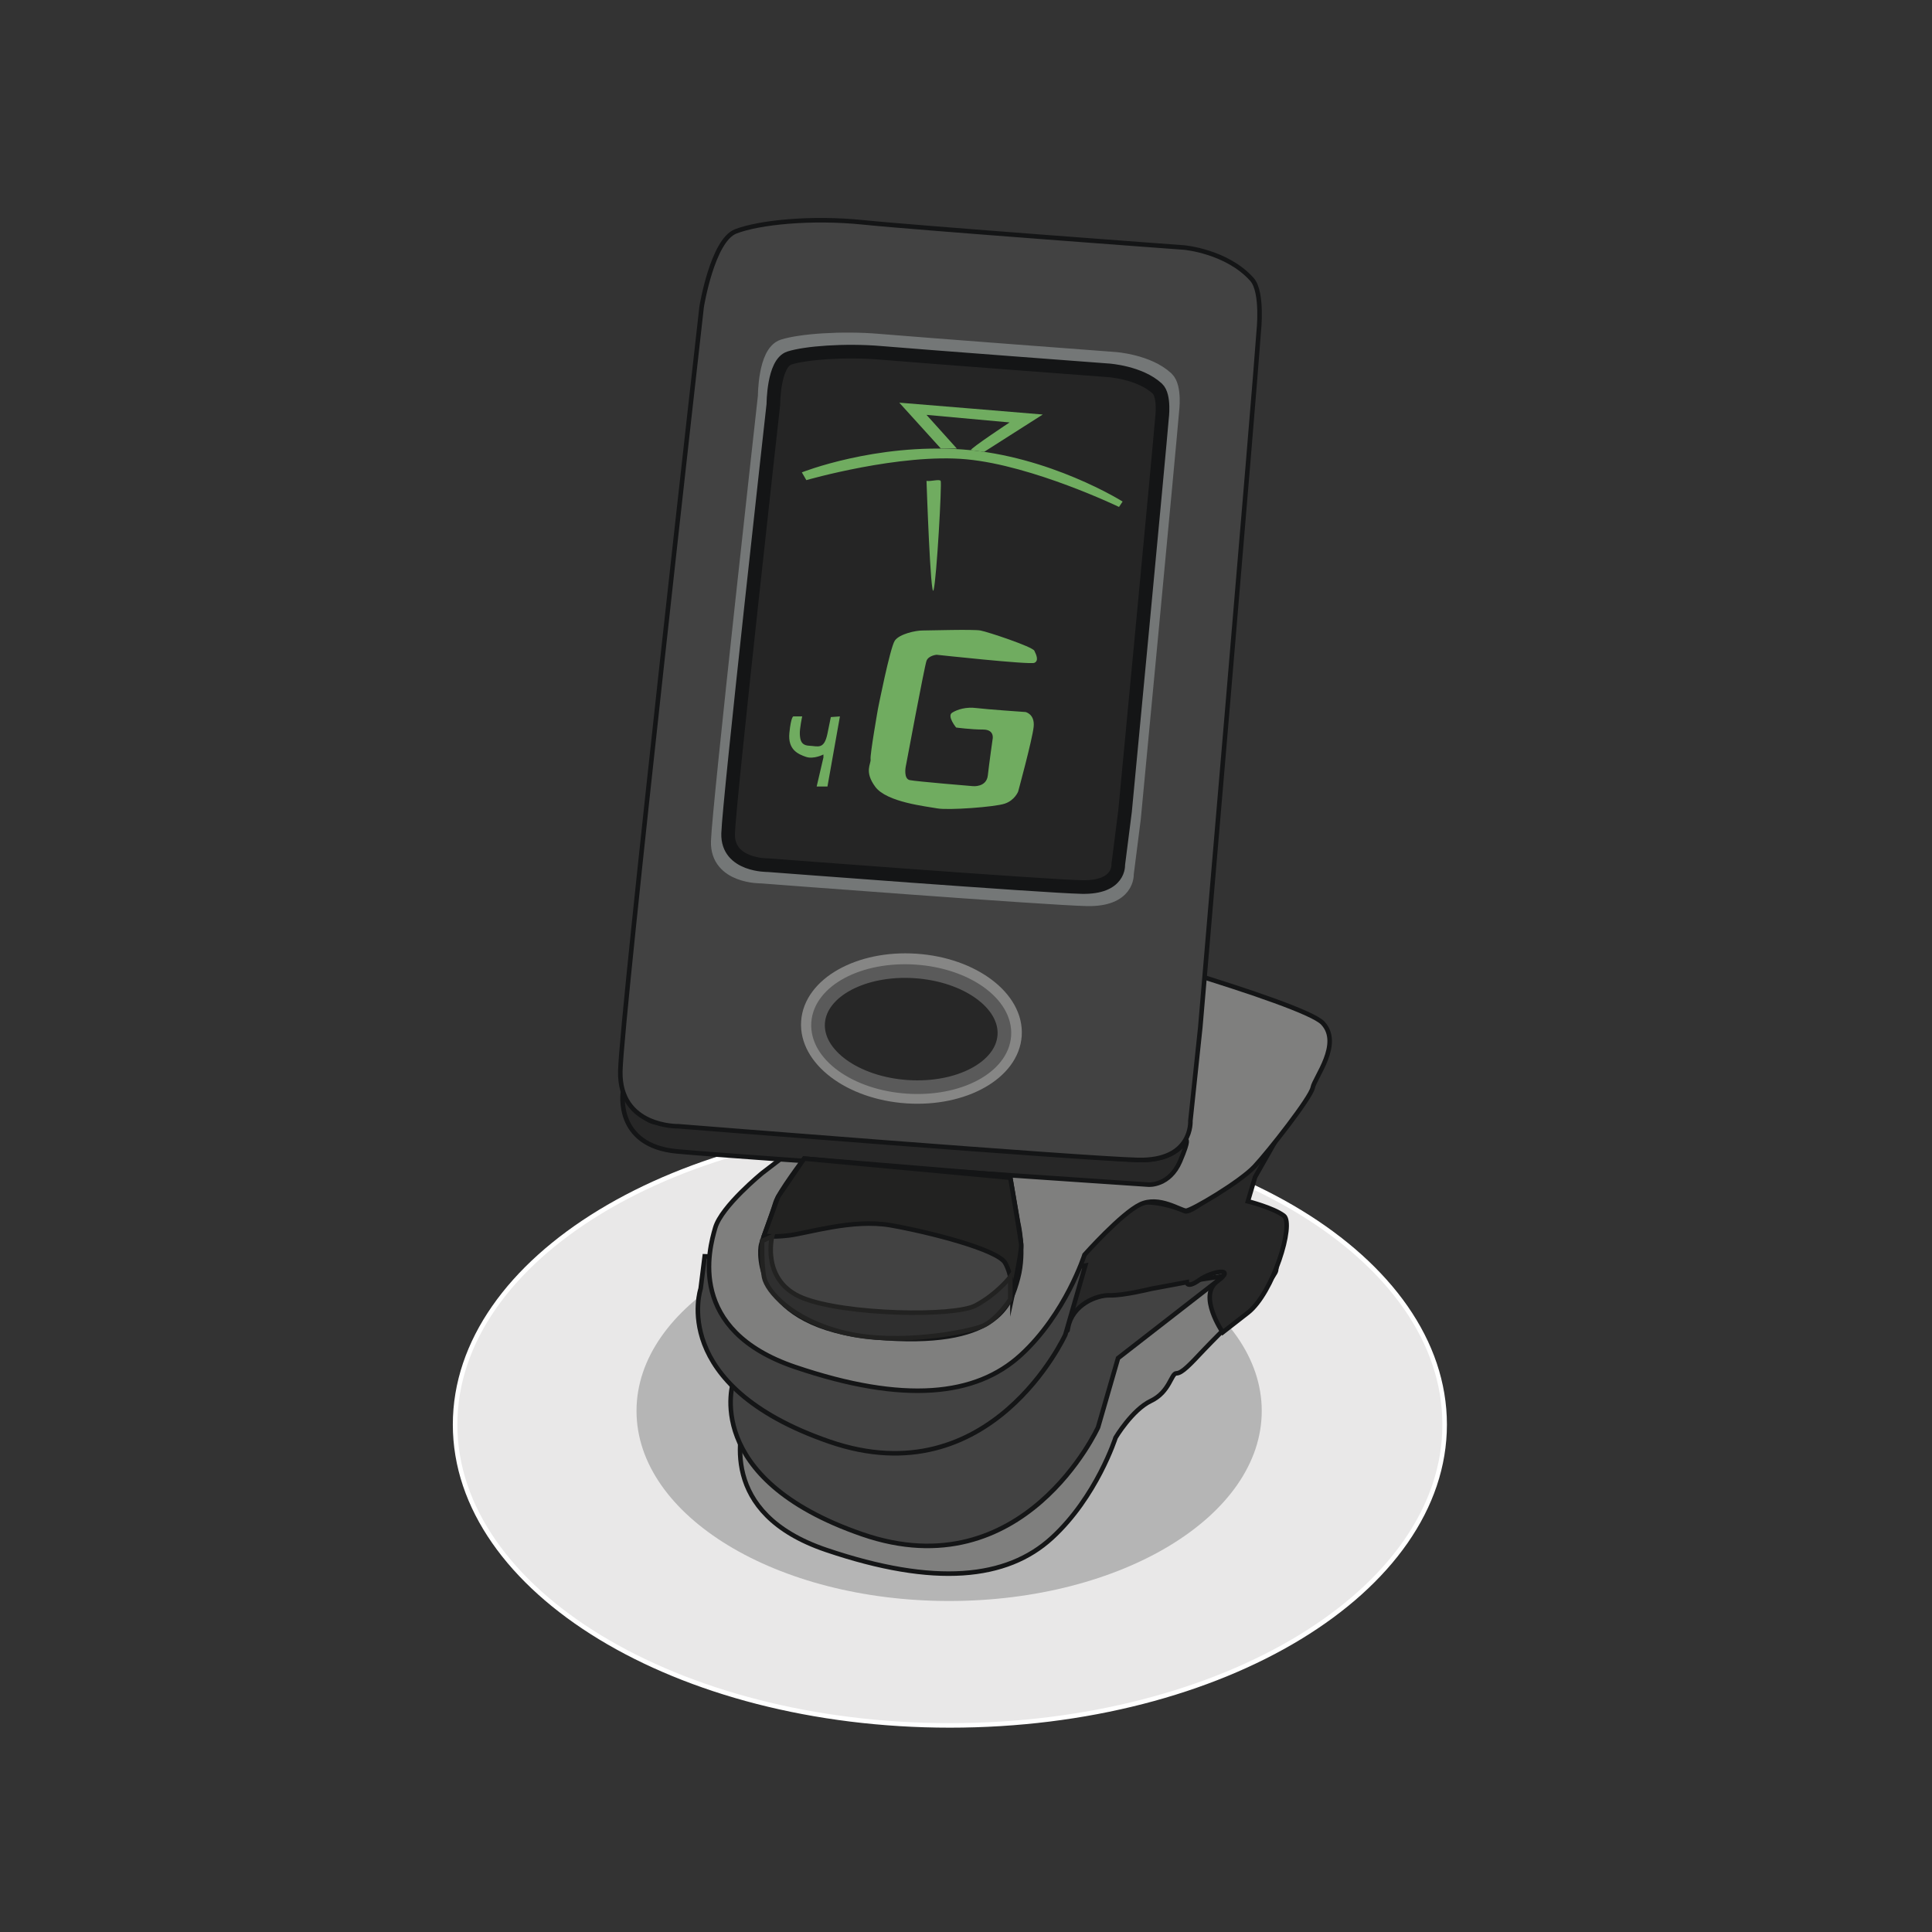 <?xml version="1.0" encoding="utf-8"?>
<!-- Generator: Adobe Illustrator 15.0.0, SVG Export Plug-In . SVG Version: 6.00 Build 0)  -->
<!DOCTYPE svg PUBLIC "-//W3C//DTD SVG 1.1//EN" "http://www.w3.org/Graphics/SVG/1.1/DTD/svg11.dtd">
<svg version="1.1" id="Слой_1" xmlns="http://www.w3.org/2000/svg" xmlns:xlink="http://www.w3.org/1999/xlink" x="0px" y="0px"
	 width="425.2px" height="425.2px" viewBox="0 0 425.2 425.2" enable-background="new 0 0 425.2 425.2" xml:space="preserve">
<rect x="0" y="0" width="425.2" height="425.2" fill="#333333" stroke="none"/>
<path fill="#E9E8E8" stroke="#FFFFFF" stroke-miterlimit="10" d="M209.053,247.319c60.139,0,108.888,29.646,108.888,66.206
	c0,36.563-48.749,66.207-108.888,66.207c-60.14,0-108.893-29.644-108.893-66.207C100.16,276.966,148.913,247.319,209.053,247.319z"
	/>
<path fill="#B5B5B5" d="M208.885,268.688c38.001,0,68.803,18.724,68.803,41.831c0,23.106-30.802,41.833-68.803,41.833
	c-37.997,0-68.798-18.727-68.798-41.833C140.086,287.412,170.888,268.688,208.885,268.688z"/>
<path fill="#7F7F7E" stroke="#141516" stroke-miterlimit="10" d="M174.61,298.404c0,0-8.981,7.316-10.362,12.063
	c-1.384,4.747-6.326,22.543,17.597,30.649c23.928,8.107,39.747,6.412,49.633-2.629c9.888-9.038,14.041-22.086,14.041-22.086
	s3.635-6.116,7.788-8.095c4.152-1.978,4.427-6.067,5.612-6.067c1.188,0,2.925-1.856,6.087-5.219
	c3.164-3.361,15.438-15.227,15.834-17.4c0.396-2.175-0.926-9.689-5.274-14.236c-4.352-4.55-33.412-18.786-33.412-18.786
	L174.61,298.404z"/>
<path fill="#424242" stroke="#141516" stroke-miterlimit="10" d="M241.665,314.126c0,0-16.341,35.842-51.935,23.532
	c-35.595-12.309-28.328-33.665-28.328-33.665l0.891-7.119l107.042-16.055l-23.271,18.086L241.665,314.126z"/>
<path fill="#272727" stroke="#141516" stroke-miterlimit="10" d="M276.219,259.051l-1.582,5.339c0,0,5.535,1.383,7.909,3.163
	c2.375,1.778-2.374,17.045-7.909,21.356c-5.536,4.312-5.536,4.312-5.536,4.312s-5.539-8.07-1.188-11.232
	c4.351-3.164-1.188-2.269-3.955-0.291c-2.77,1.979-2.77,0.489-2.77,0.489l-7.908,1.475c0,0-6.039,1.497-9.005,1.415
	c-2.966-0.079-8.198,2.053-9.188,6.994c-0.989,4.946,3.247-16.226,3.247-16.226l11.346-11.116c0,0,4.602-0.938,11.113,1.835
	c2.311,0.983,20.098-15.736,20.098-15.736L276.219,259.051z"/>
<path fill="#424242" stroke="#141516" stroke-miterlimit="10" d="M234.463,293.742c0,0-16.344,35.842-51.937,23.531
	c-35.595-12.308-28.328-33.664-28.328-33.664l0.891-7.12l77.414,3.118l6.355-1.086L234.463,293.742z"/>
<path fill="#7F7F7E" stroke="#141516" stroke-miterlimit="10" d="M167.776,258.15c0,0-8.981,7.316-10.362,12.063
	c-1.384,4.745-6.327,22.542,17.597,30.648c23.928,8.108,39.747,6.413,49.634-2.628c9.887-9.038,14.041-22.088,14.041-22.088
	s8.105-9.096,12.259-11.075c4.152-1.976,8.896,1.386,10.083,1.386c1.188,0,11.867-6.328,15.028-9.69
	c3.164-3.362,12.458-15.226,12.854-17.4c0.396-2.174,6.526-9.69,2.178-14.236c-4.352-4.549-55.767-18.787-55.767-18.787
	L167.776,258.15z"/>
<path fill="#272727" stroke="#141516" stroke-miterlimit="10" d="M137.109,240.255c0,0-1.972,11.863,11.872,13.148
	c13.839,1.286,103.811,7.318,103.811,7.318s4.583,0.332,6.923-5.143c2.174-5.092,1.284-4.646,1.284-4.646s-1.977,4.646-10.479,4.35
	c-8.502-0.299-103.222-7.91-106.383-8.304C140.971,246.582,137.109,240.255,137.109,240.255z"/>
<path fill="#424242" stroke="#141516" stroke-miterlimit="10" d="M176.987,254.986c0,0-5.64,7.42-6.325,9.69
	c-1.021,3.369-2.77,7.711-3.164,9.294c-0.396,1.582-1.781,17.992,25.111,20.368c26.893,2.372,29.86-7.12,31.44-13.052
	c1.582-5.933,0-12.262,0-12.262l-1.778-10.281L176.987,254.986z"/>
<path fill="#424242" stroke="#141516" stroke-miterlimit="10" d="M154.418,67.527c0,0,2.371-14.632,7.513-16.609
	s16.61-3.164,28.079-1.977c11.468,1.186,70.595,5.537,70.595,5.537s9.39,0.817,14.928,7.021c2.471,2.768,1.483,11.567,1.483,11.567
	c-0.789,11.864-12.853,153.05-12.853,153.05l-2.177,20.566c0,0,0.594,8.897-11.567,8.602c-12.162-0.299-101.145-7.416-101.145-7.416
	s-13.05,0.298-12.753-12.161C136.818,223.248,154.418,67.527,154.418,67.527z"/>
<path fill="none" stroke="#747777" stroke-width="4" stroke-miterlimit="10" d="M168.799,87.208c0,0,0-9.385,3.67-10.558
	c3.675-1.174,12.716-1.877,20.913-1.174c8.192,0.705,51.962,3.989,51.962,3.989s7.134,0.485,11.091,4.165
	c1.767,1.642,1.062,6.863,1.062,6.863c-0.568,7.039-8.423,89.618-8.423,89.618l-1.553,12.201c0,0,0.423,5.278-8.267,5.103
	c-8.688-0.176-71.671-4.994-71.671-4.994s-9.328,0.178-9.116-7.214C158.683,177.816,168.799,87.208,168.799,87.208z"/>
<path fill="#252525" stroke="#141516" stroke-width="3" stroke-miterlimit="10" d="M170.205,88.971c0,0,0-9.048,3.544-10.18
	c3.54-1.131,12.259-1.81,20.159-1.131c7.901,0.679,50.098,3.846,50.098,3.846s6.879,0.467,10.693,4.016
	c1.704,1.582,1.021,6.615,1.021,6.615c-0.544,6.787-8.118,86.402-8.118,86.402l-1.499,11.761c0,0,0.409,5.09-7.969,4.921
	c-8.375-0.17-69.1-4.813-69.1-4.813s-8.989,0.17-8.787-6.957C160.453,176.325,170.205,88.971,170.205,88.971z"/>
<path fill="none" stroke="#868685" stroke-width="3" stroke-miterlimit="10" d="M223.367,227.885
	c-0.553,8.271-11.197,14.292-23.776,13.451c-12.583-0.84-22.33-8.226-21.779-16.494c0.552-8.268,11.198-14.29,23.777-13.451
	C214.17,212.231,223.919,219.615,223.367,227.885z"/>
<ellipse transform="matrix(0.998 0.067 -0.067 0.998 15.522 -12.857)" fill="#272727" stroke="#5A5A5A" stroke-width="3" stroke-miterlimit="10" cx="200.589" cy="226.363" rx="20.534" ry="12.729"/>
<path fill="#222221" stroke="#141516" stroke-miterlimit="10" d="M176.987,254.986l-5.755,8.431l-3.075,8.498
	c0,0,1.168,0.468,5.321,0c4.154-0.467,14.152-3.729,22.575-2.247c8.422,1.483,23.55,5.341,25.182,8.306
	c1.629,2.966,1.609,6.975,1.609,6.975s2.074-9.681,1.909-11.127c-0.161-1.444-2.401-14.625-2.401-14.625L176.987,254.986z"/>
<path fill="#2F2F2F" stroke="#222221" stroke-miterlimit="10" d="M169.93,272.117c0,0-2.53,9.862,6.812,13.569
	c9.344,3.706,33.22,4.151,37.968,1.631c4.743-2.521,7.645-6.308,7.645-6.308v4.957c0,0-3.093,4.669-6.188,5.905
	c-3.094,1.24-18.299,4.312-30.122,1.509c-11.822-2.802-17.29-9.276-17.887-12.292c-0.594-3.016-0.4-7.988-0.4-7.988L169.93,272.117z
	"/>
<g>
	<path fill="#70AC60" d="M203.909,105.837c1.039,0.149,2.817-0.445,3.116,0c0.297,0.445-0.891,21.652-1.559,24.025
		C204.8,132.235,203.909,105.837,203.909,105.837z"/>
	<path fill="#70AC60" d="M193.231,155.964c0,0,2.67-13.496,3.708-14.979c1.038-1.482,4.598-2.224,6.081-2.224
		c1.483,0,11.124-0.296,12.754,0c1.633,0.296,11.42,3.559,11.866,4.449c0.443,0.891,1.037,2.225,0,2.67
		c-1.04,0.445-21.505-1.779-21.505-1.779s-1.779,0.149-2.226,1.334c-0.445,1.186-4.596,23.432-4.596,23.432s-0.445,2.52,0.889,2.817
		c1.334,0.297,13.941,1.336,13.941,1.336s2.966,0.297,3.263-2.374c0.297-2.67,1.037-7.86,1.037-7.86s0.595-2.224-2.076-2.224
		c-2.67,0-5.939-0.445-5.939-0.445s-2.07-2.52-0.883-3.262c1.188-0.742,3.113-1.308,5.338-1.025
		c2.227,0.284,10.828,0.876,10.828,0.876s2.076,0.446,1.779,3.263c-0.297,2.818-3.411,14.237-3.411,14.237s-0.741,1.93-2.966,2.67
		c-2.225,0.741-12.459,1.483-14.83,1.038c-2.374-0.446-11.123-1.334-13.645-4.745c-2.521-3.412-0.89-5.044-1.038-6.081
		C191.453,166.049,193.231,155.964,193.231,155.964z"/>
	<path fill="#70AC60" d="M174.618,157.668h1.93c0,0-0.592,2.745-0.519,3.933c0.073,1.185,0.223,2.445,2.076,2.521
		c1.854,0.072,3.263,0.963,4.004-2.669c0.742-3.636,0.742-3.636,0.742-3.636l2.001-0.148l-2.743,15.424h-2.374l1.485-6.376v-0.668
		c0,0-2.15,1.113-3.855,0.518c-1.705-0.59-4.005-1.556-3.636-5.262C174.1,157.596,174.618,157.668,174.618,157.668z"/>
	<path fill="#70AC60" d="M176.472,103.958l0.99,1.711c0,0,20.663-5.962,35.296-4.578c14.634,1.384,33.518,10.479,33.518,10.479
		l0.792-1.187c0,0-16.017-10.084-35.298-11.467C192.621,97.542,176.472,103.958,176.472,103.958z"/>
	<path fill="#70AC60" d="M198.091,88.633c0.296,0,31.403,2.596,31.403,2.596l-12.9,8.216l-2.937-0.366
		c-0.099-0.399,8.531-6.108,8.531-6.108l-18.279-1.667l6.676,7.418h-3.515l-9.143-10.089H198.091z"/>
</g>
</svg>
